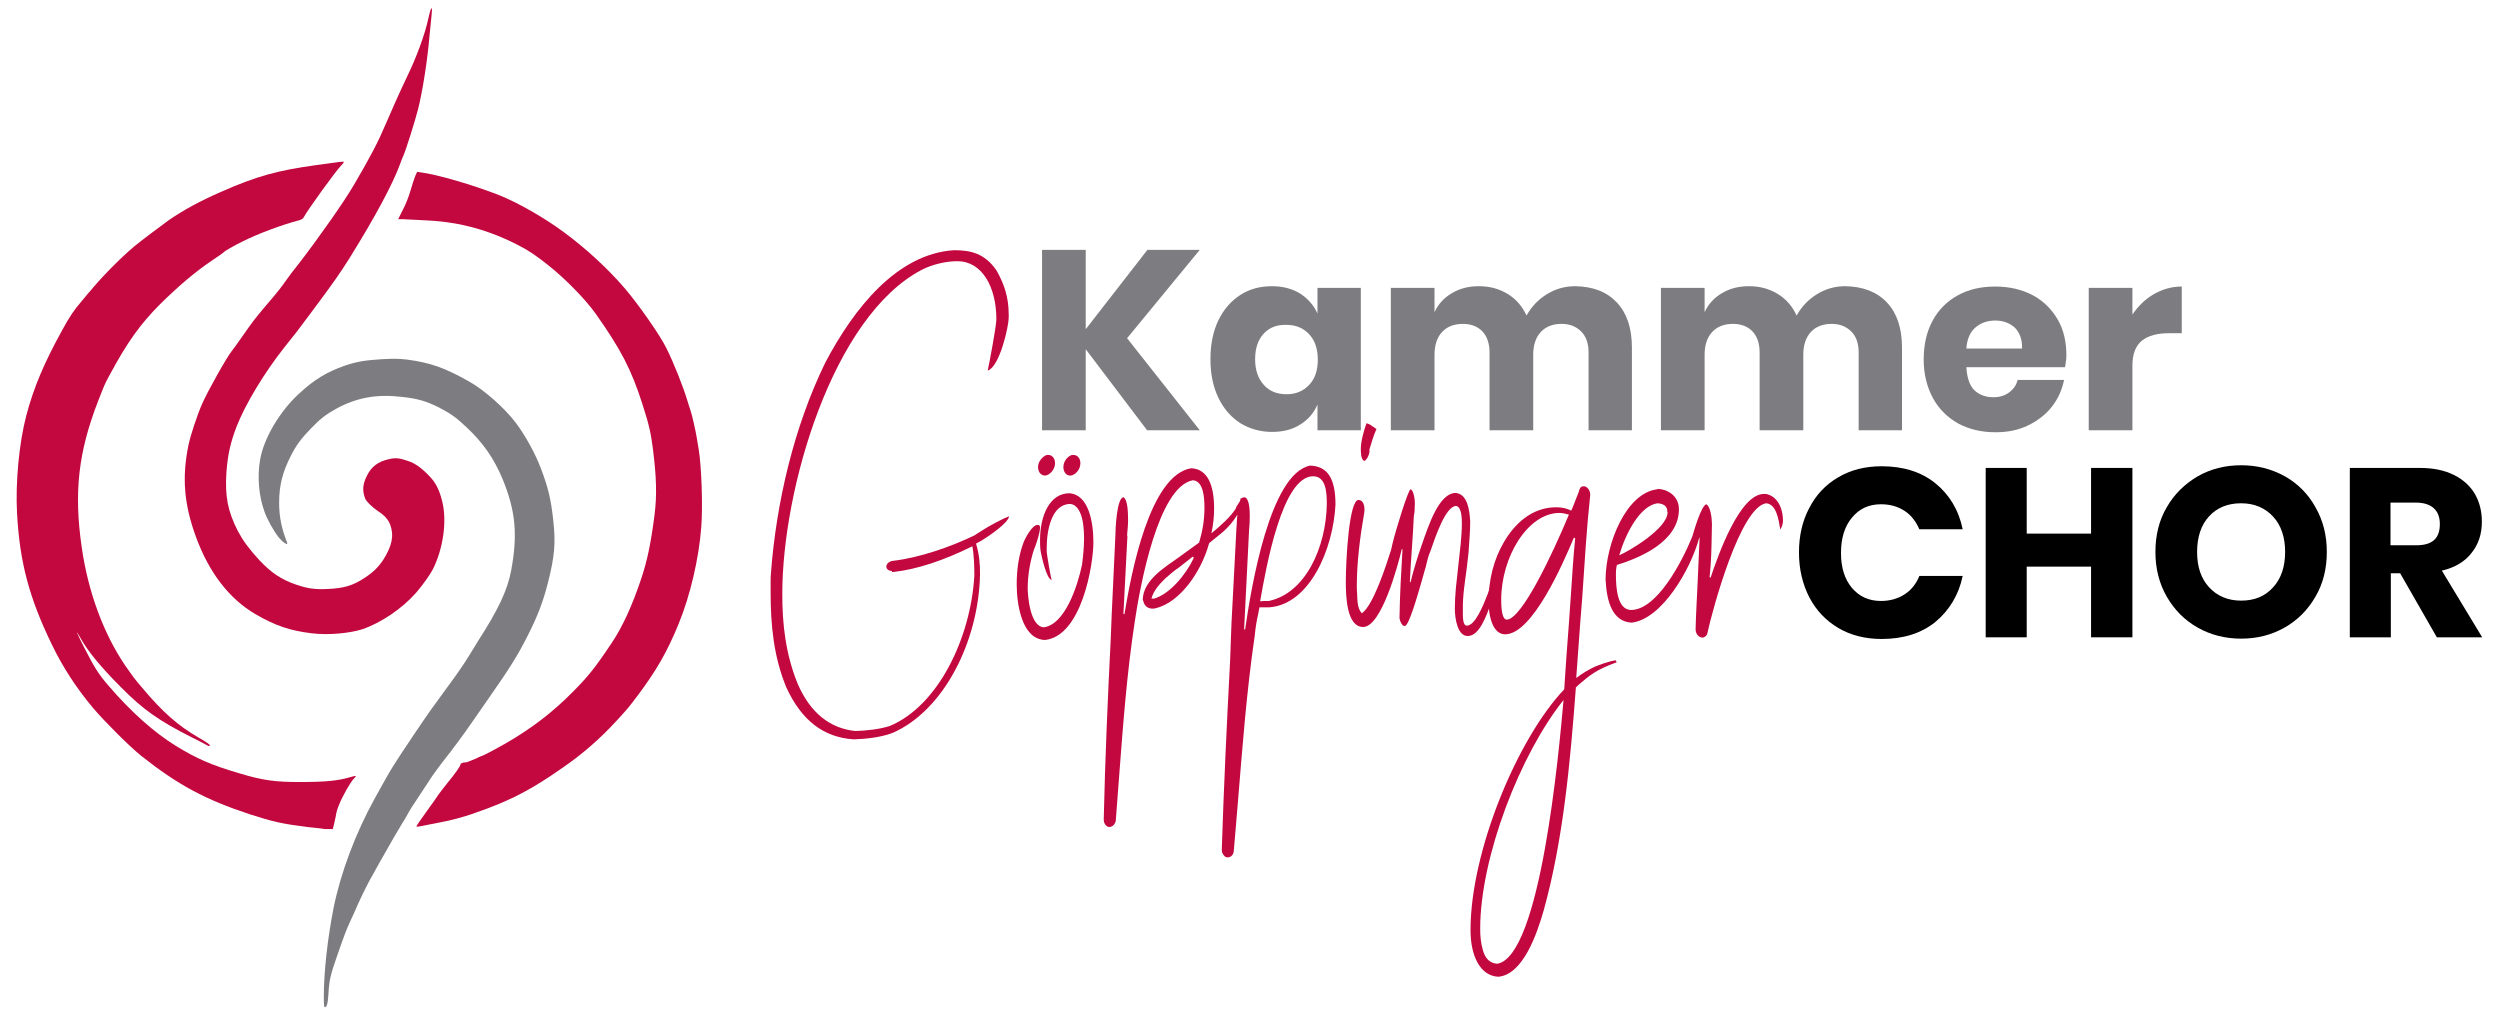 <?xml version="1.0" encoding="UTF-8"?><svg version="1.1" viewBox="39.85 125.244 749 308" xmlns="http://www.w3.org/2000/svg"><g transform="scale(.999)"><path fill="#7D7D81" d="M137 424.3c0-7.3 1.1-17.3 2.9-26.5 2.1-10.5 6.6-22.6 12.5-33.2 .8-1.4 2.3-4.2 3.4-6.1 1.1-2 3-5 4.2-6.8 1.2-1.8 2.9-4.3 3.8-5.7 1.6-2.4 5.2-7.7 6.8-9.8 .4-.6 1.4-1.9 2.1-2.9 .7-1 2.3-3.2 3.5-4.8 1.2-1.7 2.6-3.7 3.1-4.5 .5-.8 2.3-3.6 3.9-6.3 6.2-9.6 8.9-15.4 10-21.3 2-10.8 1.3-17.9-2.6-27.4 -2.6-6.2-5.8-10.8-10.8-15.5 -3.4-3.2-4.8-4.1-8.4-6 -3.7-1.8-6.2-2.6-11-3.1 -7.5-.9-13.5.2-19.6 3.5 -3.1 1.7-4.9 3.1-7.6 5.9 -3 3.1-4.5 5.1-6.1 8.3 -2.5 4.9-3.5 8.9-3.5 14.1 0 4.2.8 7.9 2.4 11.9 .4 1.1-1.5-.2-2.7-1.8 -1.4-1.8-3.4-5.4-4.1-7.5 -1.7-4.6-2.2-10.6-1.3-15.6 1.1-6.4 5.9-14.5 11.7-19.8 4.5-4.2 8.4-6.5 13.5-8.3 3.7-1.3 6.4-1.7 11.2-2 3.9-.2 4.8-.2 7.6.1 6.9.9 11.3 2.4 18.7 6.6 4.5 2.5 10.8 8.1 14 12.4 2.8 3.7 5.9 9.3 7.6 13.9 2.1 5.6 2.9 8.9 3.6 15.2 .8 7.1.4 11-1.6 18.9 -1.5 5.9-3.2 10.2-6.2 16.1 -2.9 5.7-5.2 9.4-11.5 18.4 -1.2 1.7-3.4 4.9-5 7.2 -2.7 3.9-5.1 7.2-9.5 12.8 -1 1.4-2.4 3.2-3 4.2 -.6.9-1.7 2.6-2.5 3.8 -2.8 4.2-3.9 5.9-4.5 7.1 -.4.7-1 1.8-1.5 2.5 -1.7 2.8-3.6 6.1-5.5 9.5 -1.1 2-2.6 4.5-3.2 5.7 -1.5 2.6-2.8 5.2-4.5 8.9 -.7 1.6-1.7 3.9-2.3 5.1 -1.2 2.6-1.7 3.9-3.9 10.2 -2.1 6-2.5 7.7-2.7 11.6 -.2 3.2-.5 4.1-1.1 4.1 -.2.1-.3-.4-.3-3.1v0Z"/><g fill="#C3083F"><path d="M132.1 373.4c-7.8-1-10.4-1.6-17.2-3.8 -13.4-4.4-21.6-8.8-32.6-17.5 -3.5-2.8-11-10.3-14.5-14.4 -5.1-6.1-9.1-12.3-12.3-18.9 -6.8-14-9.7-24.7-10.5-39.5 -.5-9.1.6-21.1 2.8-29.4 2.2-8.3 5.3-15.7 10.9-25.8 2-3.7 3.5-5.9 5.5-8.2 .9-1 2-2.5 2.7-3.2 3.1-3.8 8.6-9.5 13.2-13.4 1.8-1.5 7.9-6.1 10.4-7.9 4.5-3.1 9.7-5.9 15.7-8.5 10.6-4.7 16.9-6.4 28.4-8 7.7-1.1 8.2-1.1 8.4-1 .1 0-.2.5-.7 1 -1.7 1.7-10.2 13.5-11.3 15.6 -.2.4-.6.7-1.3.9 -5.3 1.4-12.3 4-17.1 6.4 -2.6 1.3-5.3 2.8-5.7 3.3 -.2.2-1.5 1.1-3 2.1 -5.4 3.6-10.3 7.8-16 13.4 -5.9 5.9-9.9 11.5-15 21 -1.7 3.1-1.6 3-3.6 8.1 -5.9 15.2-7.3 27.3-4.9 43.8 1.9 13.3 6.5 25.9 13.2 35.7 1.9 2.7 2.4 3.5 4.9 6.4 6.2 7.4 10.9 11.5 17 15 2.8 1.6 3.7 2.3 3.2 2.5 -.1 0-.4 0-.5-.1 -.2-.1-2.3-1.3-4.8-2.5 -9.9-5-14.6-8.3-21.3-15.1 -6.2-6.2-10-10.9-12.2-14.9 -1.6-2.9-1-1.3 1.1 2.8 3.1 6.1 4.5 8.4 7.6 11.9 6.7 7.8 13.6 13.9 20.1 17.9 6.2 3.8 10.5 5.7 19 8.2 7 2.1 10.6 2.6 18 2.6 8 0 11.5-.4 15-1.4 2.1-.6 2.3-.6 1.3.4 -1 1-3.5 5.4-4.5 8 -.4.9-.8 2.3-.9 3.2 -.2.8-.4 2-.6 2.7l-.3 1.2h-2.5c-1.5-.3-3.7-.4-5.1-.6v0Z"/><path d="M164.8 373.1c0-.1 1.3-2 2.9-4.2 1.6-2.2 3.3-4.6 3.8-5.4 .5-.7 1.8-2.3 2.8-3.6 2-2.4 3.7-4.8 3.7-5.3 0-.3.7-.6 1.6-.6 .3 0 1.5-.5 2.7-1 1.2-.6 2.2-1 2.3-1 .1 0 1.9-.9 3.9-2 8.4-4.5 15-9.3 21-15 6.4-6.2 8.5-8.8 13.9-16.9 3.2-4.8 6.1-11.1 8.8-19.2 1.8-5.4 2.9-10.6 4-19.2 .7-5.8.6-11-.5-19.7 -.6-4.7-1.1-7.1-3.2-13.6 -3.3-10.3-6.5-16.4-14-27 -3-4.2-8.9-10.3-14.2-14.5 -3.8-3-5.7-4.3-8.8-5.9 -8.6-4.5-17.5-7-27.1-7.5 -2.3-.1-5-.3-5.9-.3 -1-.1-2.1-.1-2.5-.1h-.7l1.4-2.8c.9-1.7 1.8-4 2.3-5.8 .5-1.6 1.1-3.6 1.4-4.3l.6-1.3 1.3.2c4.7.6 15.4 3.7 23.3 6.8 5.5 2.2 13.3 6.6 19.4 11.1 6.4 4.7 13.3 11 18.4 17 4 4.7 10.6 14.1 12.4 17.9 2.2 4.4 5 11.5 6.2 15.5 .3 1 .7 2.3.9 2.8 .5 1.4 1.6 6.2 2 8.7 .2 1.2.4 2.6.5 3 .9 5.4 1.3 17.5.8 23.6 -.7 9.3-3.3 20.5-6.8 29 -3.4 8.3-6.6 13.9-12.3 21.5 -2.8 3.7-2.8 3.7-6 7.2 -5.3 5.8-10.6 10.4-16.9 14.7 -8.6 6-14.3 9-22.6 12.1 -6.1 2.3-9.7 3.3-16.8 4.6 -3.9.8-4 .8-4 .5v0Z"/><path d="M133.4 315.3c-6.5-.8-10.8-2.2-17-5.8 -7.8-4.6-13.8-12.4-17.7-23 -3.6-9.8-4.3-17.8-2.3-27.6 .6-2.9 2.6-9 4.1-12.4 1.5-3.5 7.6-14.4 9-16 .4-.5 1.8-2.4 3.1-4.3 3.1-4.4 3.2-4.6 6.8-8.9 3.8-4.4 5-6 6.4-8 .6-.9 2.2-3 3.5-4.6 6.4-8.3 13.7-18.7 16.8-24 5.1-8.7 7.3-13 9.5-18.2 1.7-4 4.2-9.6 6.4-14.2 2.8-5.7 5.4-12.9 6.3-17.2 .6-2.7.9-3.4 1.1-3.2 .1.1 0 1.1-.1 2.2s-.4 3.8-.6 6c-.6 7.3-2.1 16.7-3.4 21.9 -.9 3.5-3.6 12.2-4.5 14.2 -.2.4-.6 1.4-.9 2.3 -2.2 6-7.3 15.6-15.2 28.3 -2.7 4.3-4.7 7.2-10.9 15.5 -4.8 6.5-5.3 7.1-8.6 11.2 -6.1 7.7-11.8 17.2-14.4 23.9 -1.8 4.7-2.6 8.3-3 13.5 -.5 7.3.4 11.8 3.4 17.7 1.6 3 3.3 5.3 6.5 8.8 3.6 3.8 6.6 5.8 11 7.3 3.5 1.2 5.7 1.5 9.5 1.3 4.8-.2 7.5-1 11-3.3 2.6-1.7 4.2-3.3 5.6-5.4 2.7-4.3 3.3-7.3 2.1-10.6 -.6-1.5-1.6-2.7-3.6-4 -1.9-1.3-3.5-2.9-3.9-3.8 -.9-2.4-.8-4.3.6-7 1.3-2.6 3.3-4.1 6.4-4.8 2.1-.5 3.2-.4 5.8.5 2.1.7 3.9 1.9 6.3 4.4 2 2 3.1 4.1 4 7.7 1.5 6 .3 14.2-2.8 20.4 -.8 1.6-3.1 4.8-5 7 -4.2 4.8-10.6 9.1-16.2 11 -3.9 1.2-10.1 1.8-15.1 1.2v0Z"/></g><g fill="#7D7D81"><path d="M377.9 226.8l21.8 27.6h-15.8l-18.4-24.3v24.3h-13.1v-54.1h13.1v23.8l18.5-23.8h15.7l-21.8 26.5Z"/><path d="M429.8 213.4c2.3 1.5 4.1 3.5 5.2 6v-7.7h13v42.7h-13v-7.7c-1.1 2.6-2.9 4.6-5.2 6 -2.3 1.5-5.2 2.2-8.4 2.2 -3.5 0-6.7-.9-9.5-2.6 -2.8-1.8-5-4.3-6.6-7.6 -1.6-3.3-2.4-7.2-2.4-11.6 0-4.5.8-8.4 2.4-11.7 1.6-3.3 3.8-5.8 6.6-7.6 2.8-1.8 5.9-2.6 9.5-2.6 3.3-0 6.1.8 8.4 2.2Zm-10.9 12c-1.7 1.8-2.6 4.4-2.6 7.7s.9 5.8 2.6 7.7c1.7 1.9 4 2.8 6.8 2.8s5-.9 6.8-2.8c1.8-1.9 2.6-4.4 2.6-7.6 0-3.2-.9-5.8-2.6-7.6 -1.8-1.9-4-2.8-6.8-2.8 -2.9-.1-5.1.8-6.8 2.6Z"/><path d="M524.8 216.1c3 3.2 4.5 7.7 4.5 13.5v24.8h-13v-23.3c0-2.7-.7-4.8-2.2-6.3 -1.5-1.5-3.4-2.3-5.9-2.3 -2.6 0-4.7.8-6.2 2.4 -1.5 1.6-2.3 3.9-2.3 6.8v22.7h-13.1v-23.3c0-2.7-.7-4.8-2.1-6.3 -1.4-1.5-3.4-2.3-5.9-2.3 -2.6 0-4.7.8-6.2 2.4 -1.5 1.6-2.3 3.9-2.3 6.8v22.7H457v-42.7h13.1v7.3c1.1-2.4 2.8-4.3 5.2-5.7 2.3-1.4 5-2.1 8.1-2.1 3.3 0 6.1.8 8.6 2.3 2.5 1.5 4.4 3.7 5.7 6.5 1.5-2.7 3.5-4.8 6.1-6.4 2.6-1.6 5.4-2.4 8.5-2.4 5.4.1 9.5 1.7 12.5 4.9Z"/><path d="M605.8 216.1c3 3.2 4.5 7.7 4.5 13.5v24.8h-13v-23.3c0-2.7-.7-4.8-2.2-6.3 -1.5-1.5-3.4-2.3-5.9-2.3 -2.6 0-4.7.8-6.2 2.4 -1.5 1.6-2.3 3.9-2.3 6.8v22.7h-13.1v-23.3c0-2.7-.7-4.8-2.1-6.3 -1.4-1.5-3.4-2.3-5.9-2.3 -2.6 0-4.7.8-6.2 2.4 -1.5 1.6-2.3 3.9-2.3 6.8v22.7H538v-42.7h13.1v7.3c1.1-2.4 2.8-4.3 5.2-5.7 2.3-1.4 5-2.1 8.1-2.1 3.3 0 6.1.8 8.6 2.3 2.5 1.5 4.4 3.7 5.7 6.5 1.5-2.7 3.5-4.8 6.1-6.4 2.6-1.6 5.4-2.4 8.5-2.4 5.3.1 9.5 1.7 12.5 4.9Z"/><path d="M659.2 235.5h-29.6c.2 3.2 1 5.5 2.4 6.9 1.5 1.4 3.4 2.1 5.7 2.1 1.9 0 3.5-.5 4.8-1.5 1.3-1 2.1-2.2 2.5-3.7h13.9c-.6 3-1.8 5.7-3.7 8.1 -1.9 2.4-4.3 4.2-7.2 5.6 -2.9 1.4-6.1 2-9.7 2 -4.2 0-7.9-.9-11.1-2.6 -3.2-1.8-5.8-4.3-7.6-7.6 -1.8-3.3-2.8-7.2-2.8-11.6 0-4.5.9-8.4 2.7-11.7 1.8-3.3 4.3-5.8 7.6-7.6 3.3-1.8 7-2.6 11.2-2.6 4.2 0 8 .9 11.2 2.6 3.2 1.7 5.7 4.2 7.5 7.3 1.8 3.1 2.6 6.7 2.6 10.8 0 1-.2 2.2-.4 3.5Zm-15.1-11.9c-1.6-1.4-3.5-2.1-5.8-2.1 -2.4 0-4.4.7-6 2.1 -1.6 1.4-2.5 3.5-2.7 6.3h16.7c.1-2.7-.7-4.8-2.2-6.3Z"/><path d="M685.8 213.6c2.6-1.5 5.4-2.3 8.4-2.3v14h-3.8c-3.5 0-6.2.7-8.1 2.2 -1.9 1.5-2.9 4-2.9 7.5v19.4h-13.1v-42.7h13.1v8c1.7-2.5 3.8-4.6 6.4-6.1Z"/></g><g fill="#000"><path d="M620.3 270.3c4.2 3.4 7 8 8.2 13.8h-13c-1-2.3-2.4-4.2-4.4-5.5 -2-1.3-4.3-2-7.1-2 -3.6 0-6.5 1.3-8.7 4 -2.2 2.6-3.3 6.2-3.3 10.6 0 4.4 1.1 7.9 3.3 10.5 2.2 2.6 5.1 3.9 8.7 3.9 2.7 0 5.1-.7 7.1-2s3.5-3.2 4.4-5.5h13c-1.2 5.7-4 10.3-8.2 13.8 -4.2 3.4-9.6 5.1-16.1 5.1 -4.9 0-9.3-1.1-13-3.3 -3.7-2.2-6.6-5.2-8.7-9.2 -2-3.9-3.1-8.4-3.1-13.4s1-9.5 3.1-13.4c2-3.9 4.9-7 8.7-9.2 3.7-2.2 8.1-3.3 13-3.3 6.5-0 11.9 1.7 16.1 5.1Z"/><path d="M679.4 265.7v50.8H667v-21.2h-19.3v21.2h-12.3v-50.8h12.3v19.7H667v-19.7h12.4Z"/><path d="M725.1 268.2c3.9 2.2 7 5.3 9.2 9.3 2.3 4 3.4 8.4 3.4 13.4s-1.1 9.5-3.4 13.4c-2.3 4-5.4 7.1-9.3 9.3 -3.9 2.2-8.2 3.3-13 3.3 -4.7 0-9.1-1.1-13-3.3 -3.9-2.2-7-5.3-9.3-9.3 -2.3-4-3.4-8.5-3.4-13.4 0-5 1.1-9.5 3.4-13.4 2.3-4 5.4-7 9.3-9.3 3.9-2.2 8.2-3.3 13-3.3 4.8 0 9.1 1.1 13.1 3.3Zm-22.7 12c-2.4 2.6-3.6 6.2-3.6 10.7 0 4.5 1.2 8 3.6 10.6 2.4 2.6 5.6 4 9.6 4s7.2-1.3 9.6-4c2.4-2.6 3.6-6.2 3.6-10.6 0-4.4-1.2-8-3.6-10.6 -2.4-2.6-5.6-4-9.6-4s-7.2 1.3-9.6 3.9Z"/><path d="M770.7 316.5l-11-19.2h-2.8v19.2h-12.3v-50.8h21c4 0 7.4.7 10.2 2.1 2.8 1.4 4.9 3.3 6.3 5.7 1.4 2.4 2.1 5.2 2.1 8.3 0 3.7-1 6.8-3.1 9.4 -2 2.6-5 4.4-8.9 5.3l12.1 20h-13.6Zm-13.8-27.6h7.6c2.4 0 4.2-.5 5.4-1.6 1.2-1.1 1.7-2.7 1.7-4.8 0-2-.6-3.6-1.8-4.7 -1.2-1.1-3-1.7-5.4-1.7h-7.6v12.8Z"/></g><g fill="#C3083F"><path d="M307.4 296.6c-.9 0-1.7-.5-1.7-1.3s.8-1.5 1.7-1.7c8.1-.9 17.6-4.2 25-7.8h-.1l1.9-1.2c2.4-1.6 6.7-3.8 8.3-4.4 -.1 1.9-6.1 6-8.1 7.2l-1.8 1c1 3.3 1.2 6.1 1.2 9.2 -.4 20.3-11 41-26.3 47.6 -3.5 1.3-7.9 1.8-11.6 1.9 -9-.6-15.6-5.6-20.2-15.6 -3.8-9.2-4.7-18.7-4.7-28.5v-3c0-1 0-1.9.1-2.8 1.6-21 6.8-43.6 16.3-63.1 8.6-16.3 21.5-32.6 38.6-33.7 5.1 0 9.2 1 12.7 6 2.4 4.2 3.7 8.2 3.7 13.3v1c0 2.5-2.7 14.7-6.3 15.8 .4-1.7 2.6-13.3 2.6-15.4 0-9.7-4.3-17.4-11.7-17.4 -3.5 0-7.6 1-10.7 2.6 -26.7 14-41.8 65.6-41.8 97.2 0 9.2 1 18 4.6 26.9 3.8 8.8 9.7 13.4 17.3 14.2 3.3-.1 7.2-.5 10.3-1.5 14.5-6 24.3-26.3 25.4-45.1 0-2.5-.1-6.3-.6-8.8 -8.7 4.3-16.6 6.9-23.6 7.7h-.5Z"/><path d="M364.6 281.7c-.5-2.4-1.5-5-3.8-5.2 -5.5.1-7 7.8-7 13.1v1.2c0 .6 1.2 7.9 1.5 8.5 -1.6-.3-3-7-3.3-8.5 -.2-1.2-.2-2.4-.2-3.5 0-7.3 2.9-14 8.8-14 5.8.4 7.2 8.7 7.2 14.7 0 6.7-3.5 28.1-14.5 29.3 -7-.2-8.5-10.8-8.5-16.7 0-4.4.6-8.6 2-12.4 .4-1.2 2.6-5.4 4.2-5.4 .8 0 .8.4.8 1 -.1 1.4-.9 4-1.5 5.6l-.3.7c-1.2 3.7-1.9 7.8-1.9 11.7 0 1.9.6 11.4 4.8 11.7 6.3-.8 10.1-12.1 11.5-18.8 .3-2.4.6-5.2.6-7.8 -0-1.6-.1-3.4-.4-5.2v0Zm-10.3-19.9c1.1 0 2 1 2 2.5 0 1.8-1.5 3.5-2.9 3.7 -1.4 0-2.2-1.1-2.2-2.6 0-1.6 1.3-3.1 2.6-3.6h.5Zm6.6 6.2c-1.3 0-2.1-1.1-2.1-2.6 0-1.6 1.2-3.2 2.6-3.6h.4c1.2 0 2.1 1 2.1 2.5 0 1.9-1.5 3.5-2.9 3.7h-.1Z"/><path d="M416.2 315.9c-2.5 17.1-3.7 33.5-5.1 50.5l-1.2 14.2c-.1 1.1-.8 1.9-1.9 1.9 -.8 0-1.3-.8-1.6-1.5l-.1-.8c.6-18.8 1.5-37.7 2.5-56.7l.4-11 1.5-28.8c.1-.4.1-2.7.3-4 -2.8 4.6-5.8 6.2-8.4 8.5l-.1.1c-2.4 8.7-8.8 17.8-16.1 19.5 -.2.1-.7.1-.8.1 -1.3 0-2.4-.6-2.8-2.1l.1.1c-.2-.3-.3-.6-.3-.8 .2-5.9 7.1-9.9 10.4-12.3l6.5-4.7c1-3.3 1.6-6.7 1.6-10.4 0-3.2-.3-8.1-3.5-8.3 -10.4 2-15.8 31.7-17.4 42.4 -2.4 15.8-3.5 30.9-4.7 46.6l-1 13.2c-.3 1.1-1 1.8-2.1 1.8 -.8-.2-1.5-1-1.5-2.3 .4-18 1.2-36.1 2.1-54.2l.3-7.5 1.1-23.6c0-1.7.4-11.1 2.4-11.3 1.2.6 1.4 4 1.4 7 0 1.9-.3 3.7-.3 4.4 0 .1.1.1.1.3l-1.2 23.3c.1 0 .2.1.3.1 2.1-12.7 7.6-41.7 20-43.8 5.1.2 6.9 5.3 6.9 12.1 0 2.3-.2 4.4-.8 7.4 2.9-2.4 5.6-4.8 7.3-7.4l.2-.6 .9-1.4c.1-.3.3-.3.3-1l.3-.1c.3-.2.6-.3 1-.3 1.2.3 1.5 3.2 1.5 5.6 0 1.7-.1 3.1-.2 4l-1.5 30c.1 0 .3.1.3.1 1.8-12.6 7.4-46.8 19.5-49.2 5 .2 7.6 3.5 7.6 11.7 -.7 13.5-7.8 29.9-19.8 30.8h-3l-.4 2.1c-.5 2.1-.8 4.2-1 6.3v0Zm-26.8-17.1c-1.3 1.3-3.5 3.4-4.2 6.1h.8c4.7-1.4 9.5-7.1 11.9-12.2 -.1-.1-.1-.3-.3-.4l-4.2 3.3c-1.2.8-2.2 1.6-4 3.2Zm28.4 6.9c.7-.1 1.8-.1 2.6-.1 11-2.3 17.2-16.1 17.4-29.1 0-3.3-.2-8.3-4.1-8.3 -9.3 0-14.1 27.3-15.9 37.5Z"/><path d="M460.6 312.9c-.5-.4-.9-1.4-1-2.2 .1-7 .5-13.8.9-20.6 -.1 0-.1 0-.2-.1 -1.3 5.5-6.2 23.4-11.6 23.4 -4.9 0-5.2-9-5.2-13.5 0-6.8 1-24.6 3.8-24.6 1.4 0 1.8 1.7 1.8 2.8 0 .3 0 .8-.1 1.2 -1.2 6.8-2.2 14.7-2.2 21.7 0 .8 0 1.6.1 2.4v.4c.1 1.5 0 4 1.4 5.5 3.5-2.4 7.4-14.7 8.8-19.1l.4-1.8c1.2-4.9 4.7-16 5.4-16.3 .7.1 1.3 2.2 1.3 4.3 0 1.5-.1 3-.3 3.7 -.3 6.9-.9 13.1-1.2 19.8 .1 0 .1.1.2.1 .9-3.7 2.2-7.9 3.3-11 2.1-6 5.2-15.8 10.3-15.8 3.5.4 4.1 5.1 4.3 8.5 0 3.1-.3 6.3-.5 9.4l-.5 4.4c-.5 4-1.3 8.4-1.2 12.9 0 1.8-.1 4.6 1.2 4.6 2.4 0 4.8-5.7 6.2-9.4v.1l.9-2.8c1.3-3.9 2.7-9.6 2.9-10.3 .4.3.7.9.7 1.3 0 1.9-2.1 12-2.8 12.7l-.6 1.5c-1.4 3.8-3.5 10.1-7.1 10 -3 0-3.8-5.3-3.8-8.1 0-2 .1-4.1.3-6.2l.8-7.4c.4-3.7 1-8.1 1-12.1 0-1.6-.1-4.9-1.7-5.2 -3.1 0-6.2 9.1-7.6 13.2l-.3.8c-.8 1.8-1 3.9-1.7 5.9l-.7 2.5c-1.3 4.5-3.9 13.6-5.1 13.6 -.3 0-.5-.1-.7-.2h.1Zm-10-52.2c0 1-.9 2.8-1.6 2.9 -1-.5-1-2.6-1-3.7 0-2.2 1-5.7 1.7-7.6 1.1.3 1.5.7 2 1.1v-.1c.3.3.6.5 1 .7 -1.1 2.5-1.5 4.2-2.1 6.1v.6Z"/><path d="M514.9 271.2c.8 0 1.9 1 1.9 2.6 -1.1 10.2-1.7 20.5-2.4 30.8l-.6 7.6 -1.2 16.5c2-1.5 3.7-2.5 5.6-3.4 1-.4 4.3-1.7 6.3-1.9l.2.6c-6.3 2.3-7.9 3.8-11.7 7h.1l-.6.5c-1.7 22.6-3.8 45.7-9.6 66.7 -2.1 7.4-6.3 19.5-13.7 20.1 -5.4-.3-8.3-6.2-8.3-14 0-23.8 14.2-57.6 28.1-72.2 .4-6.6.9-13.1 1.4-19.7l.6-8.6c.4-5.6.7-11.5 1.3-17 -.2-.1-.3-.1-.4-.2 -3.3 7.9-12.5 29-20.6 29 -4.9 0-5-9-5-9.5 0-6.8 1.5-12.9 4.7-18.3 3-5.1 8.1-10.3 15.6-10.3 1.6 0 3.1.3 4.5 1 .3-.6.6-1.3.8-1.9l1.5-3.8c.3-1.4.8-1.6 1.5-1.6Zm-26 143.2c13-2.1 18.5-63.4 19.9-79.1 -12.9 16.1-25 47-25 68.6 0 2.2.2 4.4.8 6.4 .7 2.5 2 3.9 4.3 4.1Zm21.5-134.7c-1.1-.3-2-.5-2.8-.5 -9.6 0-17.5 13.3-17.5 26 0 3.4.4 6 1.7 6 4.5-.2 13.7-19.7 18.6-31.5Z"/><path d="M550.6 316.6c-1.5 0-2.2-1.4-2.2-2.5 .1-4.6.4-9.2.6-13.8l.6-13.6c-.1 0-.1-.1-.1-.1 -2.6 9.7-11.3 24.5-20.3 25.5 -5.6-.3-7.5-6-7.8-13.1 .1-10.7 6.2-25.8 15.5-26.9 .1-.1.1-.1.2-.1 2.3 0 6.3 1.7 6.3 6.1 0 9.9-12.2 14.7-18.6 16.7 -.3 1.2-.3 2.1-.3 2.8 0 4 .4 10.6 4.5 10.7 7.8 0 15.3-14.4 18.4-22 .4-1.3 2.6-9.2 4.2-9.7 1.3.6 1.7 4.4 1.7 6 -.1 4-.1 8.3-.4 12.4l-.3 3.5c.1 0 .3.1.3.1 2.4-7.2 8.8-25.1 16-25.1h.6c3.2.6 5.1 3.9 5.1 8.1 0 .8-.3 1.8-.8 2.6 -.5-3.1-1.2-7.6-4.2-7.9 -7.7 1-16 31.3-17.7 39.1 -.1.5-.6 1-1.3 1.2ZM537 276.3c-5.3.7-9.6 9.1-11.5 15.6 3.1-1.3 14.5-8.1 14.5-12.9 0-.1-.1-.1-.1-.3v-.3c-.2-1.7-1.8-2-2.9-2.1Z"/></g></g></svg>